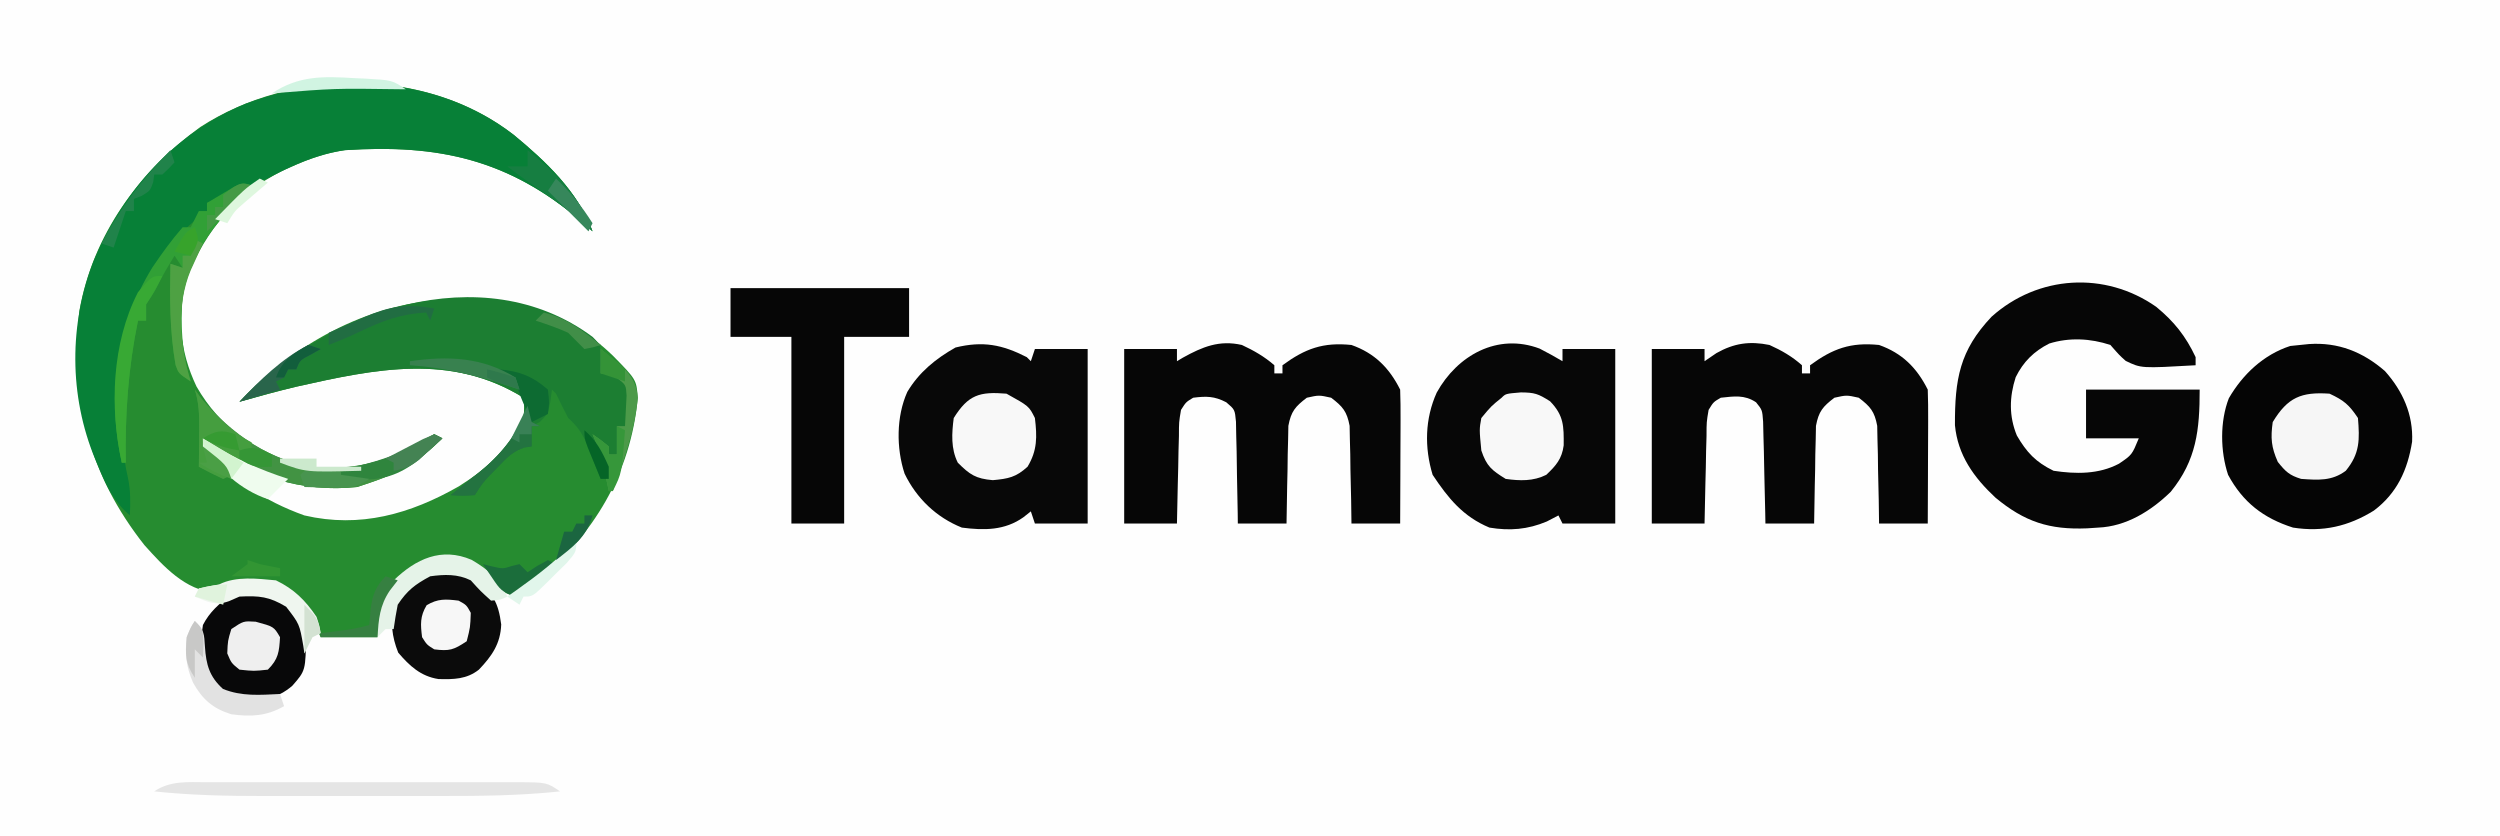 <?xml version="1.0" encoding="UTF-8"?>
<svg version="1.1" xmlns="http://www.w3.org/2000/svg" width="616" height="206">
<rect width="100%" height="100%" fill="#333333" stroke="none"/>
<path d="M0 0 C203.28 0 406.56 0 616 0 C616 67.98 616 135.96 616 206 C412.72 206 209.44 206 0 206 C0 138.02 0 70.04 0 0 Z " fill="#FEFEFE" transform="translate(0,0)"/>
<path d="M0 0 C7.916 6.531 15.806 13.956 19.39 23.751 C18.441 22.906 17.492 22.06 16.515 21.189 C-1.361 6.025 -18.553 2.258 -41.61 3.751 C-46.214 4.401 -50.383 5.824 -54.61 7.751 C-55.421 8.114 -56.232 8.476 -57.067 8.849 C-68.36 14.524 -75.871 23.399 -80.485 35.064 C-83.201 44.357 -82.333 53.276 -78.2 61.966 C-72.31 72.286 -63.766 77.787 -52.56 81.416 C-41.454 83.33 -31.363 81.001 -21.86 75.021 C-21.118 74.602 -20.375 74.183 -19.61 73.751 C-18.95 74.081 -18.29 74.411 -17.61 74.751 C-23.098 80.209 -28.274 83.328 -35.61 85.751 C-37.095 86.246 -37.095 86.246 -38.61 86.751 C-52.242 88.18 -64.888 84.207 -75.61 75.751 C-70.033 84.811 -61.51 90.188 -51.61 93.751 C-37.907 96.947 -25.497 93.412 -13.524 86.568 C-6.655 82.286 -1.143 77.193 2.39 69.751 C2.605 67.066 2.605 67.066 2.39 64.751 C-15.483 53.681 -34.113 57.657 -53.617 62.035 C-58.313 63.159 -62.965 64.432 -67.61 65.751 C-54.482 51.748 -36.436 41.646 -17.017 40.548 C-0.77 40.353 12.364 42.752 24.39 54.376 C30.207 60.298 30.207 60.298 30.542 64.802 C28.754 83.624 19.694 98.399 5.37 110.451 C3.515 111.876 3.515 111.876 0.39 113.751 C-2.61 112.751 -2.61 112.751 -4.423 110.376 C-7.303 106.92 -10.046 105.126 -14.563 104.466 C-19.292 104.259 -22.6 105.078 -26.61 107.751 C-31.81 112.596 -32.575 116.785 -33.61 123.751 C-38.23 123.751 -42.85 123.751 -47.61 123.751 C-48.167 122.514 -48.724 121.276 -49.298 120.001 C-51.502 115.569 -54.154 112.98 -58.61 110.751 C-60.587 110.629 -62.568 110.576 -64.548 110.564 C-66.139 110.543 -66.139 110.543 -67.763 110.521 C-70.813 110.536 -70.813 110.536 -73.61 112.751 C-80.952 112.236 -86.339 106.277 -91.013 101.08 C-104.627 83.858 -109.474 65.097 -107.048 43.314 C-103.754 24.696 -92.393 9.006 -77.247 -1.959 C-54.536 -16.605 -21.732 -16.849 0 0 Z " fill="#268C30" transform="translate(126.61,33.249)"/>
<path d="M0 0 C7.916 6.531 15.806 13.956 19.39 23.751 C18.441 22.906 17.492 22.06 16.515 21.189 C-1.344 6.039 -18.565 2.226 -41.61 3.751 C-48.474 4.763 -54.766 7.553 -60.845 10.81 C-65.559 13.324 -70.529 15.14 -75.61 16.751 C-75.61 17.411 -75.61 18.071 -75.61 18.751 C-76.456 19.411 -77.302 20.071 -78.173 20.751 C-87.861 28.543 -93.946 41.828 -96.61 53.751 C-96.979 57.411 -96.992 61.014 -96.923 64.689 C-96.914 65.654 -96.906 66.619 -96.897 67.613 C-96.799 73.417 -96.355 78.937 -95.056 84.611 C-94.411 87.71 -94.47 90.599 -94.61 93.751 C-98.55 90.376 -100.269 86.741 -102.235 82.064 C-102.541 81.343 -102.847 80.622 -103.161 79.879 C-109.616 64.311 -109.659 46.512 -103.424 30.755 C-96.144 13.583 -83.529 -0.51 -66.114 -7.69 C-44.494 -15.72 -18.782 -14.562 0 0 Z " fill="#078037" transform="translate(126.61,33.249)"/>
<path d="M0 0 C4.434 3.632 7.305 7.242 9.742 12.422 C9.742 13.082 9.742 13.742 9.742 14.422 C-3.672 15.19 -3.672 15.19 -7.484 13.344 C-9.008 11.984 -9.008 11.984 -11.258 9.422 C-16.125 7.8 -21.385 7.522 -26.328 9.07 C-30.111 10.986 -32.718 13.563 -34.594 17.371 C-36.168 22.234 -36.263 26.982 -34.305 31.734 C-31.891 35.889 -29.651 38.292 -25.258 40.422 C-19.776 41.251 -14.117 41.321 -9.133 38.672 C-5.943 36.507 -5.943 36.507 -4.258 32.422 C-8.548 32.422 -12.838 32.422 -17.258 32.422 C-17.258 28.462 -17.258 24.502 -17.258 20.422 C-8.018 20.422 1.222 20.422 10.742 20.422 C10.742 30.333 9.964 37.79 3.613 45.598 C-1.246 50.335 -7.378 54.147 -14.258 54.422 C-15.154 54.482 -16.05 54.543 -16.973 54.605 C-26.299 54.994 -32.407 52.997 -39.57 47.047 C-44.891 42.097 -48.873 36.557 -49.559 29.188 C-49.596 17.893 -48.427 10.775 -40.512 2.438 C-29.091 -7.776 -12.597 -8.805 0 0 Z " fill="#060606" transform="translate(531.258,75.578)"/>
<path d="M0 0 C2.943 1.325 5.593 2.836 8 5 C8 5.66 8 6.32 8 7 C8.66 7 9.32 7 10 7 C10 6.34 10 5.68 10 5 C15.618 0.88 20.025 -0.716 27 0 C32.675 2.003 36.307 5.614 39 11 C39.086 13.481 39.116 15.933 39.098 18.414 C39.096 19.144 39.095 19.873 39.093 20.625 C39.088 22.958 39.075 25.292 39.062 27.625 C39.057 29.206 39.053 30.786 39.049 32.367 C39.038 36.245 39.021 40.122 39 44 C35.04 44 31.08 44 27 44 C26.974 42.097 26.948 40.195 26.922 38.234 C26.866 35.74 26.808 33.245 26.75 30.75 C26.736 29.496 26.722 28.241 26.707 26.949 C26.675 25.744 26.643 24.539 26.609 23.297 C26.588 22.187 26.567 21.076 26.546 19.933 C25.883 16.373 24.851 15.172 22 13 C19 12.333 19 12.333 16 13 C13.149 15.172 12.117 16.373 11.454 19.933 C11.433 21.043 11.412 22.153 11.391 23.297 C11.358 24.502 11.326 25.707 11.293 26.949 C11.279 28.203 11.265 29.458 11.25 30.75 C11.206 32.655 11.206 32.655 11.16 34.598 C11.089 37.731 11.042 40.866 11 44 C7.04 44 3.08 44 -1 44 C-1.015 43.168 -1.029 42.335 -1.044 41.477 C-1.105 38.385 -1.179 35.294 -1.262 32.202 C-1.312 30.207 -1.347 28.212 -1.381 26.217 C-1.434 24.336 -1.434 24.336 -1.488 22.418 C-1.514 21.261 -1.541 20.103 -1.568 18.911 C-1.775 16.024 -1.775 16.024 -3.313 14.122 C-6.166 12.224 -8.695 12.646 -12 13 C-13.811 14.057 -13.811 14.057 -15 16 C-15.507 18.999 -15.507 18.999 -15.512 22.418 C-15.547 23.672 -15.583 24.925 -15.619 26.217 C-15.653 28.182 -15.653 28.182 -15.688 30.188 C-15.721 31.523 -15.755 32.858 -15.791 34.193 C-15.874 37.462 -15.938 40.731 -16 44 C-20.29 44 -24.58 44 -29 44 C-29 29.81 -29 15.62 -29 1 C-24.71 1 -20.42 1 -16 1 C-16 1.99 -16 2.98 -16 4 C-15.031 3.34 -14.061 2.68 -13.062 2 C-8.717 -0.444 -4.893 -0.994 0 0 Z " fill="#060606" transform="translate(436,85)"/>
<path d="M0 0 C2.915 1.353 5.579 2.875 8 5 C8 5.66 8 6.32 8 7 C8.66 7 9.32 7 10 7 C10 6.34 10 5.68 10 5 C15.618 0.88 20.025 -0.716 27 0 C32.675 2.003 36.307 5.614 39 11 C39.086 13.481 39.116 15.933 39.098 18.414 C39.096 19.144 39.095 19.873 39.093 20.625 C39.088 22.958 39.075 25.292 39.062 27.625 C39.057 29.206 39.053 30.786 39.049 32.367 C39.038 36.245 39.021 40.122 39 44 C35.04 44 31.08 44 27 44 C26.974 42.097 26.948 40.195 26.922 38.234 C26.866 35.74 26.808 33.245 26.75 30.75 C26.736 29.496 26.722 28.241 26.707 26.949 C26.675 25.744 26.643 24.539 26.609 23.297 C26.588 22.187 26.567 21.076 26.546 19.933 C25.883 16.373 24.851 15.172 22 13 C19 12.333 19 12.333 16 13 C13.149 15.172 12.117 16.373 11.454 19.933 C11.433 21.043 11.412 22.153 11.391 23.297 C11.358 24.502 11.326 25.707 11.293 26.949 C11.279 28.203 11.265 29.458 11.25 30.75 C11.206 32.655 11.206 32.655 11.16 34.598 C11.089 37.731 11.042 40.866 11 44 C7.04 44 3.08 44 -1 44 C-1.009 43.168 -1.019 42.335 -1.028 41.477 C-1.072 38.385 -1.134 35.294 -1.208 32.202 C-1.25 30.207 -1.271 28.212 -1.293 26.217 C-1.325 24.963 -1.357 23.71 -1.391 22.418 C-1.412 21.261 -1.433 20.103 -1.454 18.911 C-1.735 15.921 -1.735 15.921 -3.847 14.122 C-6.763 12.602 -8.757 12.586 -12 13 C-13.776 14.069 -13.776 14.069 -15 16 C-15.507 18.999 -15.507 18.999 -15.512 22.418 C-15.547 23.672 -15.583 24.925 -15.619 26.217 C-15.653 28.182 -15.653 28.182 -15.688 30.188 C-15.721 31.523 -15.755 32.858 -15.791 34.193 C-15.874 37.462 -15.938 40.731 -16 44 C-20.29 44 -24.58 44 -29 44 C-29 29.81 -29 15.62 -29 1 C-24.71 1 -20.42 1 -16 1 C-16 1.99 -16 2.98 -16 4 C-15.515 3.711 -15.031 3.422 -14.531 3.125 C-9.691 0.444 -5.545 -1.269 0 0 Z " fill="#060606" transform="translate(306,85)"/>
<path d="M0 0 C0.33 0.33 0.66 0.66 1 1 C1.33 0.01 1.66 -0.98 2 -2 C6.29 -2 10.58 -2 15 -2 C15 12.19 15 26.38 15 41 C10.71 41 6.42 41 2 41 C1.67 40.01 1.34 39.02 1 38 C0.402 38.474 -0.196 38.949 -0.812 39.438 C-5.423 42.73 -10.545 42.712 -16 42 C-22.291 39.475 -27.161 34.802 -30.109 28.707 C-32.174 22.433 -32.17 14.636 -29.438 8.562 C-26.547 3.714 -22.432 0.372 -17.562 -2.375 C-10.784 -4.028 -6.056 -3.09 0 0 Z " fill="#080808" transform="translate(253,88)"/>
<path d="M0 0 C1.915 0.964 3.78 2.027 5.633 3.105 C5.633 2.115 5.633 1.125 5.633 0.105 C9.923 0.105 14.213 0.105 18.633 0.105 C18.633 14.295 18.633 28.485 18.633 43.105 C14.343 43.105 10.053 43.105 5.633 43.105 C5.303 42.445 4.973 41.785 4.633 41.105 C3.684 41.6 2.735 42.095 1.758 42.605 C-2.931 44.576 -7.356 44.945 -12.367 44.105 C-18.894 41.385 -22.518 36.879 -26.367 31.105 C-28.419 24.335 -28.263 17.299 -25.367 10.855 C-20.29 1.643 -10.359 -3.914 0 0 Z " fill="#070707" transform="translate(379.367,85.895)"/>
<path d="M0 0 C7.172 -0.478 13.245 1.931 18.676 6.648 C23.076 11.564 25.693 17.4 25.383 24.051 C24.28 31.028 21.657 36.765 15.949 41.043 C9.687 44.923 3.378 46.38 -3.961 45.227 C-11.258 42.902 -16.313 38.998 -19.961 32.227 C-21.889 26.43 -21.995 19.063 -19.773 13.352 C-16.365 7.475 -11.216 2.606 -4.648 0.477 C-3.098 0.332 -1.547 0.179 0 0 Z " fill="#050505" transform="translate(568.961,84.773)"/>
<path d="M0 0 C2 2 2 2 2.125 5.625 C2.084 6.739 2.042 7.853 2 9 C2.66 9 3.32 9 4 9 C4.33 8.34 4.66 7.68 5 7 C5.495 8.485 5.495 8.485 6 10 C6.99 10.66 7.98 11.32 9 12 C9.293 14.383 9.293 14.383 9.188 17.125 C9.147 18.49 9.147 18.49 9.105 19.883 C9.071 20.581 9.036 21.28 9 22 C8.34 22.33 7.68 22.66 7 23 C6.342 26.029 6.342 26.029 6 29 C4 29 4 29 2.375 27.5 C1.921 27.005 1.468 26.51 1 26 C1.495 26.928 1.99 27.856 2.5 28.812 C4 32 4 32 4 35 C3.34 35 2.68 35 2 35 C1.674 34.169 1.348 33.337 1.012 32.48 C0.575 31.394 0.138 30.307 -0.312 29.188 C-0.742 28.109 -1.171 27.03 -1.613 25.918 C-2.883 23.246 -3.87 21.944 -6 20 C-7.032 18.016 -8.035 16.017 -9 14 C-9.33 13.67 -9.66 13.34 -10 13 C-10.186 14.423 -10.186 14.423 -10.375 15.875 C-11 19 -11 19 -13 21 C-13.66 21.33 -14.32 21.66 -15 22 C-15 23.65 -15 25.3 -15 27 C-15.575 27.085 -16.15 27.17 -16.742 27.258 C-19.647 28.213 -21.012 29.682 -23.125 31.875 C-23.808 32.574 -24.491 33.272 -25.195 33.992 C-27.152 36.073 -27.152 36.073 -29 39 C-32.125 39.188 -32.125 39.188 -35 39 C-34.319 38.464 -33.639 37.928 -32.938 37.375 C-31.968 36.591 -30.999 35.807 -30 35 C-29.446 34.576 -28.891 34.152 -28.32 33.715 C-23.562 29.918 -19.631 25.541 -17 20 C-16.785 17.314 -16.785 17.314 -17 15 C-34.873 3.93 -53.503 7.906 -73.006 12.284 C-77.703 13.407 -82.355 14.681 -87 16 C-65.985 -6.416 -27.123 -20.118 0 0 Z " fill="#1C7E32" transform="translate(146,83)"/>
<path d="M0 0 C14.52 0 29.04 0 44 0 C44 3.96 44 7.92 44 12 C38.72 12 33.44 12 28 12 C28 27.18 28 42.36 28 58 C23.71 58 19.42 58 15 58 C15 42.82 15 27.64 15 12 C10.05 12 5.1 12 0 12 C0 8.04 0 4.08 0 0 Z " fill="#060606" transform="translate(180,71)"/>
<path d="M0 0 C4.122 3.547 5.486 5.75 6.188 11.188 C6.008 15.923 3.895 18.956 0.688 22.312 C-2.299 24.681 -5.516 24.734 -9.285 24.629 C-13.667 23.945 -16.394 21.384 -19.188 18.125 C-20.794 14.109 -21.122 10.572 -20.312 6.312 C-18.642 3.184 -16.324 1.08 -13.5 -1.062 C-8.38 -2.525 -4.659 -2.373 0 0 Z " fill="#0B0B0B" transform="translate(117.312,142.688)"/>
<path d="M0 0 C3.17 2.594 5.461 4.507 6.148 8.652 C6.067 17.476 6.067 17.476 2.75 21.25 C-0.944 24.4 -4.335 24.77 -9.031 24.605 C-12.517 24.047 -14.632 22.549 -17.25 20.25 C-19.979 15.827 -20.038 11.298 -19.25 6.25 C-17.609 3.047 -15.274 1.001 -12.375 -1.125 C-7.673 -2.508 -4.319 -2.326 0 0 Z " fill="#080809" transform="translate(69.25,147.75)"/>
<path d="M0 0 C3.539 1.651 4.811 2.716 7 6 C7.427 11.299 7.513 14.734 4 19 C0.581 21.564 -2.85 21.296 -7 21 C-9.907 20.112 -10.842 19.198 -12.75 16.812 C-14.362 13.185 -14.553 10.938 -14 7 C-10.324 0.914 -6.971 -0.473 0 0 Z " fill="#F6F6F6" transform="translate(574,97)"/>
<path d="M0 0 C3.341 0.03 4.227 0.298 7.188 2.188 C10.593 5.696 10.581 8.331 10.543 13.051 C10.113 16.367 8.641 18.062 6.25 20.312 C3.046 21.915 -0.273 21.805 -3.75 21.312 C-7.193 19.188 -8.466 18.164 -9.75 14.312 C-10.255 9.097 -10.255 9.097 -9.75 6.312 C-7.312 3.375 -7.312 3.375 -4.75 1.312 C-3.75 0.312 -3.75 0.312 0 0 Z " fill="#F8F8F8" transform="translate(374.75,96.688)"/>
<path d="M0 0 C5.538 3.077 5.538 3.077 7 6 C7.551 10.599 7.618 13.978 5.188 18 C2.338 20.606 0.451 20.958 -3.375 21.312 C-7.593 20.949 -9.049 19.951 -12 17 C-13.729 13.543 -13.49 9.78 -13 6 C-9.423 0.276 -6.638 -0.553 0 0 Z " fill="#F8F8F8" transform="translate(248,97)"/>
<path d="M0 0 C0.743 1.021 0.743 1.021 1.5 2.062 C8.965 10.834 19.029 18.117 30.777 19.273 C40.409 19.583 48.553 17.428 56.75 12.27 C57.492 11.851 58.235 11.432 59 11 C59.66 11.33 60.32 11.66 61 12 C55.512 17.457 50.336 20.576 43 23 C42.01 23.33 41.02 23.66 40 24 C26.127 25.454 14.007 21.304 3 13 C4.98 15.64 6.96 18.28 9 21 C8.34 21.33 7.68 21.66 7 22 C4.969 21.066 2.965 20.068 1 19 C1.012 17.964 1.023 16.927 1.035 15.859 C1.045 14.49 1.054 13.12 1.062 11.75 C1.071 11.068 1.079 10.386 1.088 9.684 C1.104 6.307 1.056 3.227 0 0 Z " fill="#429343" transform="translate(48,96)"/>
<path d="M0 0 C1.337 -0.005 1.337 -0.005 2.701 -0.011 C5.647 -0.019 8.593 -0.014 11.539 -0.007 C13.586 -0.008 15.634 -0.01 17.681 -0.013 C21.972 -0.016 26.262 -0.011 30.553 -0.002 C36.054 0.009 41.555 0.003 47.057 -0.009 C51.284 -0.016 55.512 -0.014 59.74 -0.009 C61.768 -0.008 63.797 -0.009 65.825 -0.014 C68.66 -0.019 71.494 -0.011 74.328 0 C75.168 -0.004 76.007 -0.008 76.872 -0.012 C83.897 0.039 83.897 0.039 87.164 2.259 C77.366 3.3 67.627 3.406 57.789 3.392 C56.131 3.392 54.473 3.393 52.815 3.395 C49.359 3.396 45.903 3.394 42.447 3.389 C38.05 3.383 33.653 3.387 29.255 3.393 C25.837 3.396 22.419 3.395 19.001 3.393 C17.381 3.392 15.761 3.393 14.141 3.395 C5.104 3.405 -3.838 3.215 -12.836 2.259 C-8.887 -0.425 -4.58 -0.022 0 0 Z " fill="#E5E5E5" transform="translate(50.836,192.741)"/>
<path d="M0 0 C-0.87 0.692 -0.87 0.692 -1.758 1.398 C-9.828 8.137 -16.029 16.463 -18 27 C-18.568 34.325 -18.2 40.988 -16 48 C-19 46 -19 46 -19.73 43.961 C-21.206 35.609 -21.191 27.447 -21 19 C-20.01 19.33 -19.02 19.66 -18 20 C-18.66 19.01 -19.32 18.02 -20 17 C-21.432 19.344 -22.834 21.667 -24.062 24.125 C-25 26 -25 26 -27 29 C-27 30.32 -27 31.64 -27 33 C-27.66 33 -28.32 33 -29 33 C-31.4 44.629 -32.214 56.138 -32 68 C-32.33 68 -32.66 68 -33 68 C-36.675 51.244 -34.436 34.479 -25.438 19.875 C-23.125 16.447 -20.716 13.121 -18 10 C-17.34 10 -16.68 10 -16 10 C-15.34 8.68 -14.68 7.36 -14 6 C-13.34 6 -12.68 6 -12 6 C-12 5.34 -12 4.68 -12 4 C-10.57 3.134 -9.131 2.282 -7.688 1.438 C-6.887 0.962 -6.086 0.486 -5.262 -0.004 C-3 -1 -3 -1 0 0 Z " fill="#31A036" transform="translate(63,46)"/>
<path d="M0 0 C4.093 2.409 6.781 4.631 8.805 9.059 C7.117 9.871 7.117 9.871 4.805 10.059 C2.18 7.684 2.18 7.684 -0.195 5.059 C-3.408 3.452 -6.711 3.579 -10.195 4.059 C-13.947 6.074 -15.832 7.513 -18.195 11.059 C-18.585 13.048 -18.927 15.049 -19.195 17.059 C-19.855 17.059 -20.515 17.059 -21.195 17.059 C-21.855 17.719 -22.515 18.379 -23.195 19.059 C-23.616 12.953 -23.297 9.916 -19.195 5.059 C-13.723 -0.228 -7.436 -3.189 0 0 Z " fill="#E5F3E8" transform="translate(116.195,137.941)"/>
<path d="M0 0 C2.379 2.379 2.284 3.125 2.5 6.375 C2.795 10.781 3.596 13.732 6.938 16.75 C11.56 18.637 16.071 18.233 21 18 C21.33 18.99 21.66 19.98 22 21 C17.633 23.464 13.922 23.648 9 23 C4.468 21.602 1.856 19.317 -0.438 15.188 C-2.098 11.361 -2.483 8.185 -2 4 C-1 1.562 -1 1.562 0 0 Z " fill="#E2E2E2" transform="translate(48,153)"/>
<path d="M0 0 C4.476 1.212 4.476 1.212 6 3.812 C5.777 7.46 5.616 9.196 3 11.812 C-0.438 12.188 -0.438 12.188 -4 11.812 C-6 10.188 -6 10.188 -7 7.812 C-6.875 4.688 -6.875 4.688 -6 1.812 C-3 -0.188 -3 -0.188 0 0 Z " fill="#EFEFEF" transform="translate(63,153.188)"/>
<path d="M0 0 C1.938 1.062 1.938 1.062 3 3 C2.875 6.562 2.875 6.562 2 10 C-1.233 12.155 -2.252 12.469 -6 12 C-7.812 10.875 -7.812 10.875 -9 9 C-9.394 5.851 -9.529 3.881 -7.875 1.125 C-5.119 -0.529 -3.149 -0.394 0 0 Z " fill="#F7F7F7" transform="translate(113,148)"/>
<path d="M0 0 C4.463 2.152 7.236 4.905 10 9 C10.75 11.312 10.75 11.312 11 13 C10.01 13.495 10.01 13.495 9 14 C7.866 16.017 7.866 16.017 7 18 C6.914 17.397 6.827 16.793 6.738 16.172 C5.8 10.777 5.8 10.777 2.5 6.5 C-1.662 4.003 -4.082 3.75 -9 4 C-10.268 4.557 -10.268 4.557 -11.562 5.125 C-14.921 6.331 -16.792 5.343 -20 4 C-19.67 3.34 -19.34 2.68 -19 2 C-17.344 1.618 -15.675 1.286 -14 1 C-9.816 -1.092 -4.556 -0.429 0 0 Z " fill="#EFF6EF" transform="translate(68,143)"/>
<path d="M0 0 C0.743 1.021 0.743 1.021 1.5 2.062 C4.999 6.174 9.118 10.559 14 13 C14 13.66 14 14.32 14 15 C13.01 15 12.02 15 11 15 C11 15.66 11 16.32 11 17 C12.65 17 14.3 17 16 17 C14.02 17.99 14.02 17.99 12 19 C9.03 17.02 6.06 15.04 3 13 C4.98 15.64 6.96 18.28 9 21 C8.34 21.33 7.68 21.66 7 22 C4.969 21.066 2.965 20.068 1 19 C1.012 17.964 1.023 16.927 1.035 15.859 C1.045 14.49 1.054 13.12 1.062 11.75 C1.071 11.068 1.079 10.386 1.088 9.684 C1.104 6.307 1.056 3.227 0 0 Z " fill="#459E3F" transform="translate(48,96)"/>
<path d="M0 0 C1.132 0.908 2.255 1.827 3.375 2.75 C4.001 3.26 4.628 3.771 5.273 4.297 C7.678 6.669 8.9 8.652 9.152 12.051 C8.387 20.112 5.735 27.431 3 35 C2.67 35 2.34 35 2 35 C1.879 34.408 1.758 33.817 1.633 33.207 C0.733 28.962 -0.205 24.976 -2 21 C0 22.375 0 22.375 2 24 C2 24.66 2 25.32 2 26 C2.66 26 3.32 26 4 26 C4 23.69 4 21.38 4 19 C4.66 19 5.32 19 6 19 C6.108 17.397 6.186 15.793 6.25 14.188 C6.296 13.294 6.343 12.401 6.391 11.48 C6.233 8.858 6.233 8.858 4.109 7.176 C2.111 5.838 2.111 5.838 0 6 C0 4.02 0 2.04 0 0 Z " fill="#4C9A49" transform="translate(148,86)"/>
<path d="M0 0 C-1.204 2.494 -2.454 4.681 -4 7 C-4 8.32 -4 9.64 -4 11 C-4.66 11 -5.32 11 -6 11 C-8.4 22.629 -9.214 34.138 -9 46 C-9.33 46 -9.66 46 -10 46 C-13 32.321 -12.451 16.596 -6 4 C-2.586 0 -2.586 0 0 0 Z " fill="#38A934" transform="translate(40,68)"/>
<path d="M0 0 C6.916 5.505 12.954 11.545 16 20 C15.051 19.154 14.102 18.309 13.125 17.438 C9.377 14.216 5.407 11.404 1.332 8.613 C-0.82 7.125 -2.918 5.584 -5 4 C-3.35 4 -1.7 4 0 4 C0 2.68 0 1.36 0 0 Z " fill="#167E41" transform="translate(130,37)"/>
<path d="M0 0 C0.594 0.387 1.189 0.773 1.801 1.172 C7.97 5.048 14.073 7.761 21 10 C19.35 11.65 17.7 13.3 16 15 C9.098 12.633 4.199 7.858 0 2 C0 1.34 0 0.68 0 0 Z " fill="#EFFCEE" transform="translate(50,108)"/>
<path d="M0 0 C0.66 0.33 1.32 0.66 2 1 C0.799 2.112 -0.411 3.214 -1.625 4.312 C-2.634 5.235 -2.634 5.235 -3.664 6.176 C-8.851 10.226 -12.808 11.373 -19.375 11.188 C-20.62 11.16 -21.865 11.133 -23.148 11.105 C-24.089 11.071 -25.03 11.036 -26 11 C-22.735 8.823 -20.162 8.157 -16.375 7.188 C-10.931 5.7 -6.416 3.896 -1.672 0.855 C-1.12 0.573 -0.568 0.291 0 0 Z " fill="#2F853D" transform="translate(107,107)"/>
<path d="M0 0 C0.124 0.639 0.247 1.279 0.375 1.938 C0.581 2.618 0.787 3.299 1 4 C1.66 4.33 2.32 4.66 3 5 C2.34 5 1.68 5 1 5 C1 6.65 1 8.3 1 10 C0.425 10.085 -0.15 10.17 -0.742 10.258 C-3.647 11.213 -5.012 12.682 -7.125 14.875 C-7.808 15.574 -8.491 16.272 -9.195 16.992 C-11.152 19.073 -11.152 19.073 -13 22 C-16.125 22.188 -16.125 22.188 -19 22 C-18.319 21.464 -17.639 20.927 -16.938 20.375 C-15.968 19.591 -14.999 18.808 -14 18 C-13.446 17.576 -12.891 17.152 -12.32 16.715 C-6.758 12.277 -2.272 6.815 0 0 Z " fill="#237340" transform="translate(130,100)"/>
<path d="M0 0 C0.66 0.33 1.32 0.66 2 1 C1.723 1.603 1.446 2.207 1.16 2.828 C0.798 3.627 0.436 4.427 0.062 5.25 C-0.297 6.039 -0.657 6.828 -1.027 7.641 C-4.587 16.275 -3.749 26.239 -1 35 C-4 33 -4 33 -4.73 30.961 C-6.206 22.609 -6.191 14.447 -6 6 C-5.01 6.33 -4.02 6.66 -3 7 C-3 6.01 -3 5.02 -3 4 C-2.34 4 -1.68 4 -1 4 C-0.67 2.68 -0.34 1.36 0 0 Z " fill="#4EA143" transform="translate(48,59)"/>
<path d="M0 0 C0.66 0.33 1.32 0.66 2 1 C0.406 2.366 -1.2 3.718 -2.812 5.062 C-4.152 6.194 -4.152 6.194 -5.52 7.348 C-6.747 8.166 -6.747 8.166 -8 9 C-11.35 7.883 -11.793 7.253 -13.688 4.438 C-14.124 3.797 -14.561 3.156 -15.012 2.496 C-15.501 1.756 -15.501 1.756 -16 1 C-15.258 1.186 -14.515 1.371 -13.75 1.562 C-11.078 2.175 -11.078 2.175 -8.812 1.438 C-8.214 1.293 -7.616 1.149 -7 1 C-6.34 1.66 -5.68 2.32 -5 3 C-4.216 2.484 -3.433 1.969 -2.625 1.438 C-1.759 0.963 -0.892 0.489 0 0 Z " fill="#1B6D3B" transform="translate(135,138)"/>
<path d="M0 0 C0.33 0.99 0.66 1.98 1 3 C-0.375 4.5 -0.375 4.5 -2 6 C-2.66 6 -3.32 6 -4 6 C-4.082 6.619 -4.165 7.237 -4.25 7.875 C-5 10 -5 10 -7.062 11.25 C-7.702 11.498 -8.341 11.745 -9 12 C-9 12.99 -9 13.98 -9 15 C-9.66 15 -10.32 15 -11 15 C-11.99 17.97 -12.98 20.94 -14 24 C-14.99 23.67 -15.98 23.34 -17 23 C-12.294 14.071 -7.029 7.185 0 0 Z " fill="#20834A" transform="translate(42,37)"/>
<path d="M0 0 C4.964 0.473 8.231 1.679 12 5 C12.375 8.25 12.375 8.25 12 11 C10.02 11.99 10.02 11.99 8 13 C4.714 5.571 4.714 5.571 4 2 C2.68 1.67 1.36 1.34 0 1 C0 0.67 0 0.34 0 0 Z " fill="#0D6B32" transform="translate(123,91)"/>
<path d="M0 0 C-0.33 0.99 -0.66 1.98 -1 3 C-1.33 2.34 -1.66 1.68 -2 1 C-8.202 1.351 -12.807 3.041 -18.387 5.746 C-20.889 6.947 -23.413 7.998 -26 9 C-26 8.01 -26 7.02 -26 6 C-23.773 5.015 -21.544 4.037 -19.312 3.062 C-18.687 2.785 -18.061 2.507 -17.416 2.221 C-11.006 -0.565 -6.897 -1.217 0 0 Z " fill="#216D42" transform="translate(107,76)"/>
<path d="M0 0 C0.99 0.33 1.98 0.66 3 1 C2.196 1.454 1.391 1.907 0.562 2.375 C-2.089 3.747 -2.089 3.747 -3 6 C-3.66 6 -4.32 6 -5 6 C-5.33 6.66 -5.66 7.32 -6 8 C-6.99 8.495 -6.99 8.495 -8 9 C-7.67 9.66 -7.34 10.32 -7 11 C-11.95 12.485 -11.95 12.485 -17 14 C-12.129 8.804 -6.397 3.198 0 0 Z " fill="#29654B" transform="translate(76,85)"/>
<path d="M0 0 C0.99 0.33 1.98 0.66 3 1 C2.361 1.825 1.721 2.65 1.062 3.5 C-1.464 7.232 -1.694 10.557 -2 15 C-6.62 15 -11.24 15 -16 15 C-16 14.67 -16 14.34 -16 14 C-14.762 13.856 -13.525 13.711 -12.25 13.562 C-9.435 13.213 -6.73 12.796 -4 12 C-3.897 10.762 -3.794 9.525 -3.688 8.25 C-3.262 4.721 -2.519 2.628 0 0 Z " fill="#368041" transform="translate(95,142)"/>
<path d="M0 0 C0.33 0.99 0.66 1.98 1 3 C0.237 2.732 -0.526 2.464 -1.312 2.188 C-9.531 -0.459 -17.357 -2.456 -26 -3 C-26 -3.33 -26 -3.66 -26 -4 C-16.608 -5.339 -8.306 -5.045 0 0 Z " fill="#38814F" transform="translate(127,93)"/>
<path d="M0 0 C1.236 0.017 1.236 0.017 2.496 0.035 C3.322 0.044 4.149 0.053 5 0.062 C5.638 0.074 6.276 0.086 6.934 0.098 C6.934 0.428 6.934 0.758 6.934 1.098 C9.244 1.428 11.554 1.758 13.934 2.098 C10.302 4.519 8.55 4.308 4.246 4.223 C2.477 4.196 2.477 4.196 0.672 4.168 C-0.232 4.145 -1.135 4.122 -2.066 4.098 C-2.396 3.108 -2.726 2.118 -3.066 1.098 C-2.066 0.098 -2.066 0.098 0 0 Z " fill="#48944F" transform="translate(77.066,115.902)"/>
<path d="M0 0 C0.66 0.33 1.32 0.66 2 1 C1.221 11.558 1.221 11.558 -1 16 C-1.33 16 -1.66 16 -2 16 C-2.121 15.408 -2.242 14.817 -2.367 14.207 C-3.267 9.962 -4.205 5.976 -6 2 C-4 3.375 -4 3.375 -2 5 C-2 5.66 -2 6.32 -2 7 C-1.34 7 -0.68 7 0 7 C0 4.69 0 2.38 0 0 Z " fill="#36973A" transform="translate(152,105)"/>
<path d="M0 0 C1.346 0.06 1.346 0.06 2.719 0.121 C9.358 0.489 9.358 0.489 12.75 2.75 C11.837 2.742 11.837 2.742 10.905 2.734 C-4.706 2.511 -4.706 2.511 -20.25 3.75 C-13.687 -0.626 -7.614 -0.479 0 0 Z " fill="#D1F4E2" transform="translate(87.25,19.25)"/>
<path d="M0 0 C0 3 0 3 -2.336 5.699 C-3.341 6.703 -4.355 7.699 -5.375 8.688 C-5.883 9.199 -6.391 9.71 -6.914 10.236 C-10.733 14 -10.733 14 -13 14 C-13.33 14.66 -13.66 15.32 -14 16 C-14.99 15.34 -15.98 14.68 -17 14 C-16.276 13.492 -15.551 12.984 -14.805 12.461 C-9.419 8.627 -4.492 4.856 0 0 Z " fill="#E1F6EB" transform="translate(142,133)"/>
<path d="M0 0 C3.636 3.434 6.361 6.797 9 11 C8.67 11.66 8.34 12.32 8 13 C4.667 9.667 1.333 6.333 -2 3 C-1.34 2.01 -0.68 1.02 0 0 Z " fill="#36875B" transform="translate(137,44)"/>
<path d="M0 0 C0.66 0.33 1.32 0.66 2 1 C0.758 2.155 -0.494 3.298 -1.75 4.438 C-2.446 5.076 -3.142 5.714 -3.859 6.371 C-5.988 7.991 -7.39 8.583 -10 9 C-10 8.34 -10 7.68 -10 7 C-10.66 6.67 -11.32 6.34 -12 6 C-10.047 4.97 -8.087 3.951 -6.125 2.938 C-5.034 2.369 -3.944 1.801 -2.82 1.215 C-1.424 0.613 -1.424 0.613 0 0 Z " fill="#448353" transform="translate(107,107)"/>
<path d="M0 0 C-0.615 0.543 -1.23 1.085 -1.863 1.645 C-2.672 2.36 -3.48 3.075 -4.312 3.812 C-5.113 4.52 -5.914 5.228 -6.738 5.957 C-8.55 7.593 -10.297 9.253 -12 11 C-12 9.68 -12 8.36 -12 7 C-11.34 7 -10.68 7 -10 7 C-10 6.34 -10 5.68 -10 5 C-9.34 5 -8.68 5 -8 5 C-8 4.01 -8 3.02 -8 2 C-3.719 -1.24 -3.719 -1.24 0 0 Z " fill="#449A45" transform="translate(63,46)"/>
<path d="M0 0 C5.679 1.42 9.532 4.394 14 8 C12.109 8.609 12.109 8.609 10 9 C8.667 7.667 7.333 6.333 6 5 C3.377 3.789 0.748 2.916 -2 2 C-1.34 1.34 -0.68 0.68 0 0 Z " fill="#418E48" transform="translate(134,77)"/>
<path d="M0 0 C2 2 2 2 2.125 5.625 C2.084 6.739 2.042 7.853 2 9 C1.34 8.34 0.68 7.68 0 7 C0 9.31 0 11.62 0 14 C-2.468 10.299 -2.307 8.378 -2 4 C-1 1.562 -1 1.562 0 0 Z " fill="#C8C8C7" transform="translate(48,153)"/>
<path d="M0 0 C0.66 0 1.32 0 2 0 C0.599 5.292 -2.855 7.775 -7 11 C-6.34 8.69 -5.68 6.38 -5 4 C-4.34 4 -3.68 4 -3 4 C-2.67 3.34 -2.34 2.68 -2 2 C-1.34 2 -0.68 2 0 2 C0 1.34 0 0.68 0 0 Z " fill="#1B6640" transform="translate(144,127)"/>
<path d="M0 0 C2.97 0 5.94 0 9 0 C9 0.66 9 1.32 9 2 C12.63 2 16.26 2 20 2 C20 2.33 20 2.66 20 3 C6.367 3.369 6.367 3.369 0 1 C0 0.67 0 0.34 0 0 Z " fill="#CCE9CD" transform="translate(69,113)"/>
<path d="M0 0 C0.66 0.33 1.32 0.66 2 1 C1.169 1.706 1.169 1.706 0.32 2.426 C-0.766 3.36 -0.766 3.36 -1.875 4.312 C-2.594 4.927 -3.314 5.542 -4.055 6.176 C-6.192 8.041 -6.192 8.041 -8 11 C-8.99 10.67 -9.98 10.34 -11 10 C-3.702 2.517 -3.702 2.517 0 0 Z " fill="#DEF7DE" transform="translate(64,44)"/>
<path d="M0 0 C3.3 1.98 6.6 3.96 10 6 C9.01 7.32 8.02 8.64 7 10 C5.827 8.714 4.662 7.421 3.5 6.125 C2.85 5.406 2.201 4.686 1.531 3.945 C0 2 0 2 0 0 Z " fill="#D2F4CF" transform="translate(50,108)"/>
<path d="M0 0 C0.99 0.33 1.98 0.66 3 1 C2.196 1.454 1.391 1.907 0.562 2.375 C-2.089 3.747 -2.089 3.747 -3 6 C-3.66 6 -4.32 6 -5 6 C-5.33 6.66 -5.66 7.32 -6 8 C-6.66 8 -7.32 8 -8 8 C-6.499 3.796 -3.827 2.109 0 0 Z " fill="#125E3C" transform="translate(76,85)"/>
<path d="M0 0 C0.33 1.32 0.66 2.64 1 4 C-2.344 3.443 -5.033 2.648 -8 1 C-4.933 -0.862 -3.403 -1.215 0 0 Z " fill="#369B32" transform="translate(58,107)"/>
<path d="M0 0 C4.688 3.613 4.688 3.613 6 5 C6 5.99 6 6.98 6 8 C4.02 7.34 2.04 6.68 0 6 C0 4.02 0 2.04 0 0 Z " fill="#349337" transform="translate(148,86)"/>
<path d="M0 0 C5.875 4.625 5.875 4.625 7 8 C4.028 6.875 1.666 5.777 -1 4 C-0.34 4 0.32 4 1 4 C0.67 2.68 0.34 1.36 0 0 Z " fill="#4A9F45" transform="translate(50,110)"/>
<path d="M0 0 C0 0.99 0 1.98 0 3 C-3.716 3.201 -4.772 3.152 -8 1 C-8 0.34 -8 -0.32 -8 -1 C-4.377 -2.208 -3.359 -1.543 0 0 Z " fill="#359636" transform="translate(67,112)"/>
<path d="M0 0 C2.829 2.829 3.376 3.381 4 7 C3.01 7.495 3.01 7.495 2 8 C1.34 9.32 0.68 10.64 0 12 C0 8.04 0 4.08 0 0 Z " fill="#D3E2D2" transform="translate(75,149)"/>
<path d="M0 0 C2.976 2.551 4.44 5.434 6 9 C6 9.99 6 10.98 6 12 C5.34 12 4.68 12 4 12 C3.329 10.377 2.663 8.751 2 7.125 C1.629 6.22 1.258 5.315 0.875 4.383 C0 2 0 2 0 0 Z " fill="#056527" transform="translate(144,106)"/>
<path d="M0 0 C0.99 0.33 1.98 0.66 3 1 C4.664 1.348 6.33 1.684 8 2 C8 2.66 8 3.32 8 4 C4.04 4 0.08 4 -4 4 C-2.68 3.01 -1.36 2.02 0 1 C0 0.67 0 0.34 0 0 Z " fill="#329533" transform="translate(61,138)"/>
<path d="M0 0 C1 3 1 3 0.062 5.188 C-0.463 6.085 -0.463 6.085 -1 7 C-2.32 6.67 -3.64 6.34 -5 6 C-2.25 1.125 -2.25 1.125 0 0 Z " fill="#37A32B" transform="translate(48,56)"/>
<path d="M0 0 C0.33 1.32 0.66 2.64 1 4 C1.66 4.33 2.32 4.66 3 5 C2.34 5 1.68 5 1 5 C1 5.66 1 6.32 1 7 C0.01 7 -0.98 7 -2 7 C-2 7.66 -2 8.32 -2 9 C-2.66 8.67 -3.32 8.34 -4 8 C-2.68 5.36 -1.36 2.72 0 0 Z " fill="#398156" transform="translate(130,100)"/>
<path d="M0 0 C-0.33 1.65 -0.66 3.3 -1 5 C-3.31 4.34 -5.62 3.68 -8 3 C-7.67 2.34 -7.34 1.68 -7 1 C-4.614 0.388 -2.465 0 0 0 Z " fill="#E0F3DD" transform="translate(56,144)"/>
<path d="M0 0 C2.386 0.576 4.667 1.222 7 2 C7.33 2.99 7.66 3.98 8 5 C2.25 3.125 2.25 3.125 0 2 C0 1.34 0 0.68 0 0 Z " fill="#2F794C" transform="translate(120,91)"/>
</svg>
